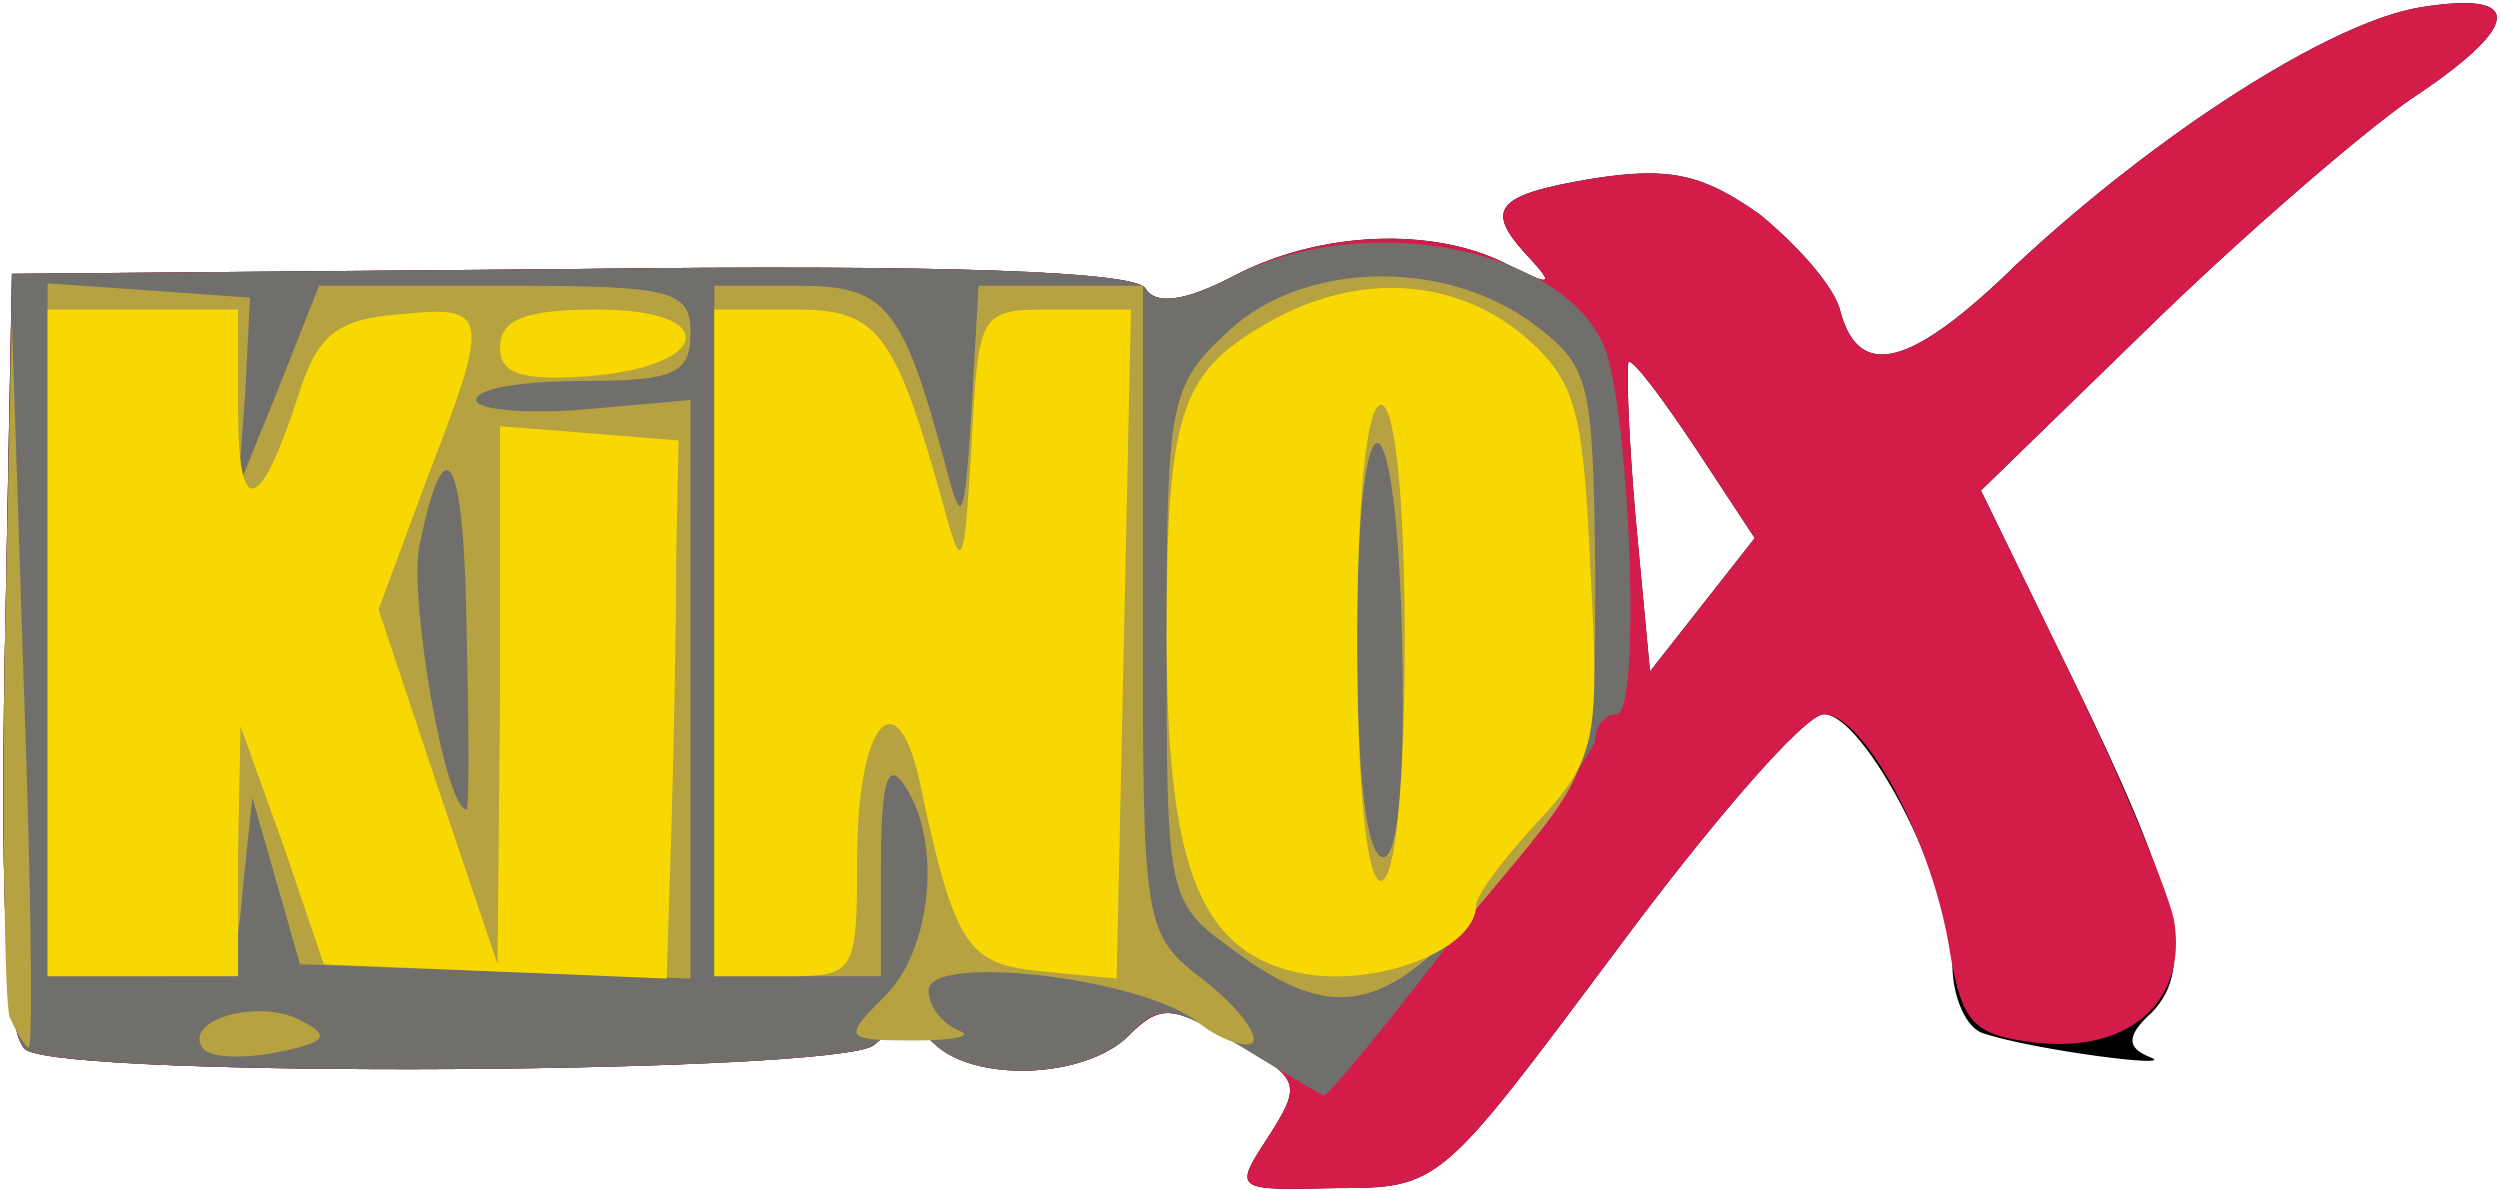 <!DOCTYPE svg PUBLIC "-//W3C//DTD SVG 20010904//EN" "http://www.w3.org/TR/2001/REC-SVG-20010904/DTD/svg10.dtd">
<svg version="1.0" xmlns="http://www.w3.org/2000/svg" width="105px" height="50px" viewBox="0 0 1050 500" preserveAspectRatio="xMidYMid meet">
<g id="layer101" fill="#000000" stroke="none">
 <path d="M533 477 c14 -22 13 -24 -15 -40 -26 -15 -31 -15 -44 -2 -18 18 -65 20 -82 3 -8 -8 -15 -8 -25 1 -16 12 -336 14 -356 2 -8 -5 -11 -55 -9 -167 l3 -159 235 -2 c156 -2 236 1 241 8 4 7 16 6 37 -5 36 -19 84 -21 115 -5 18 9 20 9 10 -2 -20 -21 -16 -27 26 -34 32 -5 46 -2 70 15 16 13 32 31 34 41 8 29 30 23 74 -20 59 -55 132 -102 170 -108 44 -7 42 8 -5 39 -20 14 -69 56 -109 95 l-71 69 38 78 c45 92 52 122 34 141 -11 10 -11 15 -1 19 13 5 -49 -3 -70 -10 -7 -2 -13 -15 -13 -29 0 -34 -37 -105 -54 -105 -8 0 -47 45 -87 99 -74 99 -74 100 -118 100 -43 1 -43 1 -28 -22z m179 -289 c-14 -21 -26 -37 -28 -36 -1 2 0 32 3 66 l6 64 22 -28 22 -28 -25 -38z"/>
 </g>
<g id="layer102" fill="#d41c4a" stroke="none">
 <path d="M533 477 c14 -22 13 -24 -15 -40 -26 -15 -31 -15 -44 -2 -18 18 -65 20 -82 3 -8 -8 -15 -8 -25 1 -16 12 -336 14 -356 2 -8 -5 -11 -55 -9 -167 l3 -159 235 -2 c157 -2 236 1 241 8 4 7 16 6 37 -5 36 -19 84 -21 115 -5 18 9 20 9 10 -2 -20 -21 -16 -27 26 -34 32 -5 46 -2 70 15 16 13 32 31 34 41 8 29 30 23 74 -20 59 -55 132 -102 170 -108 44 -7 42 8 -5 39 -20 14 -69 56 -109 95 l-71 69 38 78 c21 43 40 89 43 102 6 34 -18 56 -57 52 -27 -3 -32 -8 -37 -38 -7 -46 -36 -100 -53 -100 -8 0 -47 45 -87 99 -74 99 -74 100 -118 100 -43 1 -43 1 -28 -22z m179 -289 c-14 -21 -26 -37 -28 -36 -1 2 0 32 3 66 l6 64 22 -28 22 -28 -25 -38z"/>
 </g>
<g id="layer103" fill="#706f6c" stroke="none">
 <path d="M522 440 c-30 -18 -35 -19 -48 -5 -18 18 -65 20 -82 3 -8 -8 -15 -8 -25 1 -16 12 -336 14 -356 2 -8 -5 -11 -55 -9 -167 l3 -159 235 -2 c157 -2 236 1 241 8 4 7 16 6 37 -5 57 -29 143 -11 157 33 10 34 14 151 4 151 -5 0 -9 5 -9 11 0 7 -109 149 -114 149 -1 0 -16 -9 -34 -20z"/>
 </g>
<g id="layer104" fill="#b6a241" stroke="none">
 <path d="M85 440 c-8 -12 25 -21 42 -11 12 6 10 9 -11 13 -15 3 -29 2 -31 -2z"/>
 <path d="M4 427 c-2 -7 -3 -76 -2 -152 l3 -140 5 153 c3 83 4 152 2 152 -1 0 -5 -6 -8 -13z"/>
 <path d="M372 418 c19 -19 24 -64 8 -88 -7 -11 -10 -2 -10 33 l0 47 -35 0 -35 0 0 -145 0 -145 35 0 c37 0 44 8 62 75 7 27 8 25 11 -22 l3 -53 35 0 34 0 0 136 c0 134 0 136 26 156 14 11 23 23 20 26 -3 2 -13 -1 -22 -8 -22 -19 -114 -30 -114 -14 0 7 6 14 13 17 6 2 -2 4 -19 4 -30 0 -30 -1 -12 -19z"/>
 <path d="M518 399 c-28 -20 -28 -23 -28 -128 0 -102 1 -109 26 -132 31 -29 90 -31 128 -3 24 18 25 24 26 103 0 83 0 83 -41 132 -45 55 -68 60 -111 28z m71 -124 c-2 -115 -19 -120 -19 -6 0 57 4 91 11 91 6 0 9 -31 8 -85z"/>
 <path d="M20 264 l0 -145 43 3 42 3 -2 40 -3 40 17 -42 17 -43 78 0 c71 0 78 2 78 20 0 17 -7 20 -45 20 -25 0 -45 3 -45 8 0 4 20 6 45 4 l45 -4 0 121 0 122 -82 -3 -82 -3 -10 -35 -10 -35 -4 38 c-3 36 -4 37 -43 37 l-39 0 0 -146z m176 2 c-1 -76 -9 -90 -20 -36 -4 23 11 110 20 110 1 0 1 -33 0 -74z"/>
 </g>
<g id="layer105" fill="#f8d802" stroke="none">
 <path d="M543 408 c-40 -10 -53 -46 -53 -142 0 -92 6 -109 40 -129 38 -23 80 -21 110 4 22 19 25 31 28 99 4 71 2 79 -22 105 -14 15 -26 31 -26 35 0 20 -46 36 -77 28z m47 -138 c0 -60 -4 -100 -10 -100 -6 0 -10 40 -10 100 0 60 4 100 10 100 6 0 10 -40 10 -100z"/>
 <path d="M20 270 l0 -140 40 0 40 0 0 42 c0 46 9 44 25 -5 8 -26 16 -33 43 -35 38 -4 38 0 11 70 l-20 54 25 75 25 74 1 -113 0 -113 38 3 37 3 -1 50 c0 28 -1 78 -2 113 l-2 63 -72 -3 -72 -3 -17 -50 -18 -50 -1 53 0 52 -40 0 -40 0 0 -140z"/>
 <path d="M300 270 l0 -140 34 0 c35 0 42 9 63 85 7 26 8 23 11 -27 3 -58 3 -58 35 -58 l32 0 -3 141 -3 140 -31 -3 c-32 -3 -37 -10 -52 -81 -10 -43 -26 -22 -26 34 0 48 -1 49 -30 49 l-30 0 0 -140z"/>
 <path d="M210 146 c0 -12 11 -16 41 -16 52 0 48 24 -4 28 -28 2 -37 -1 -37 -12z"/>
 </g>

</svg>